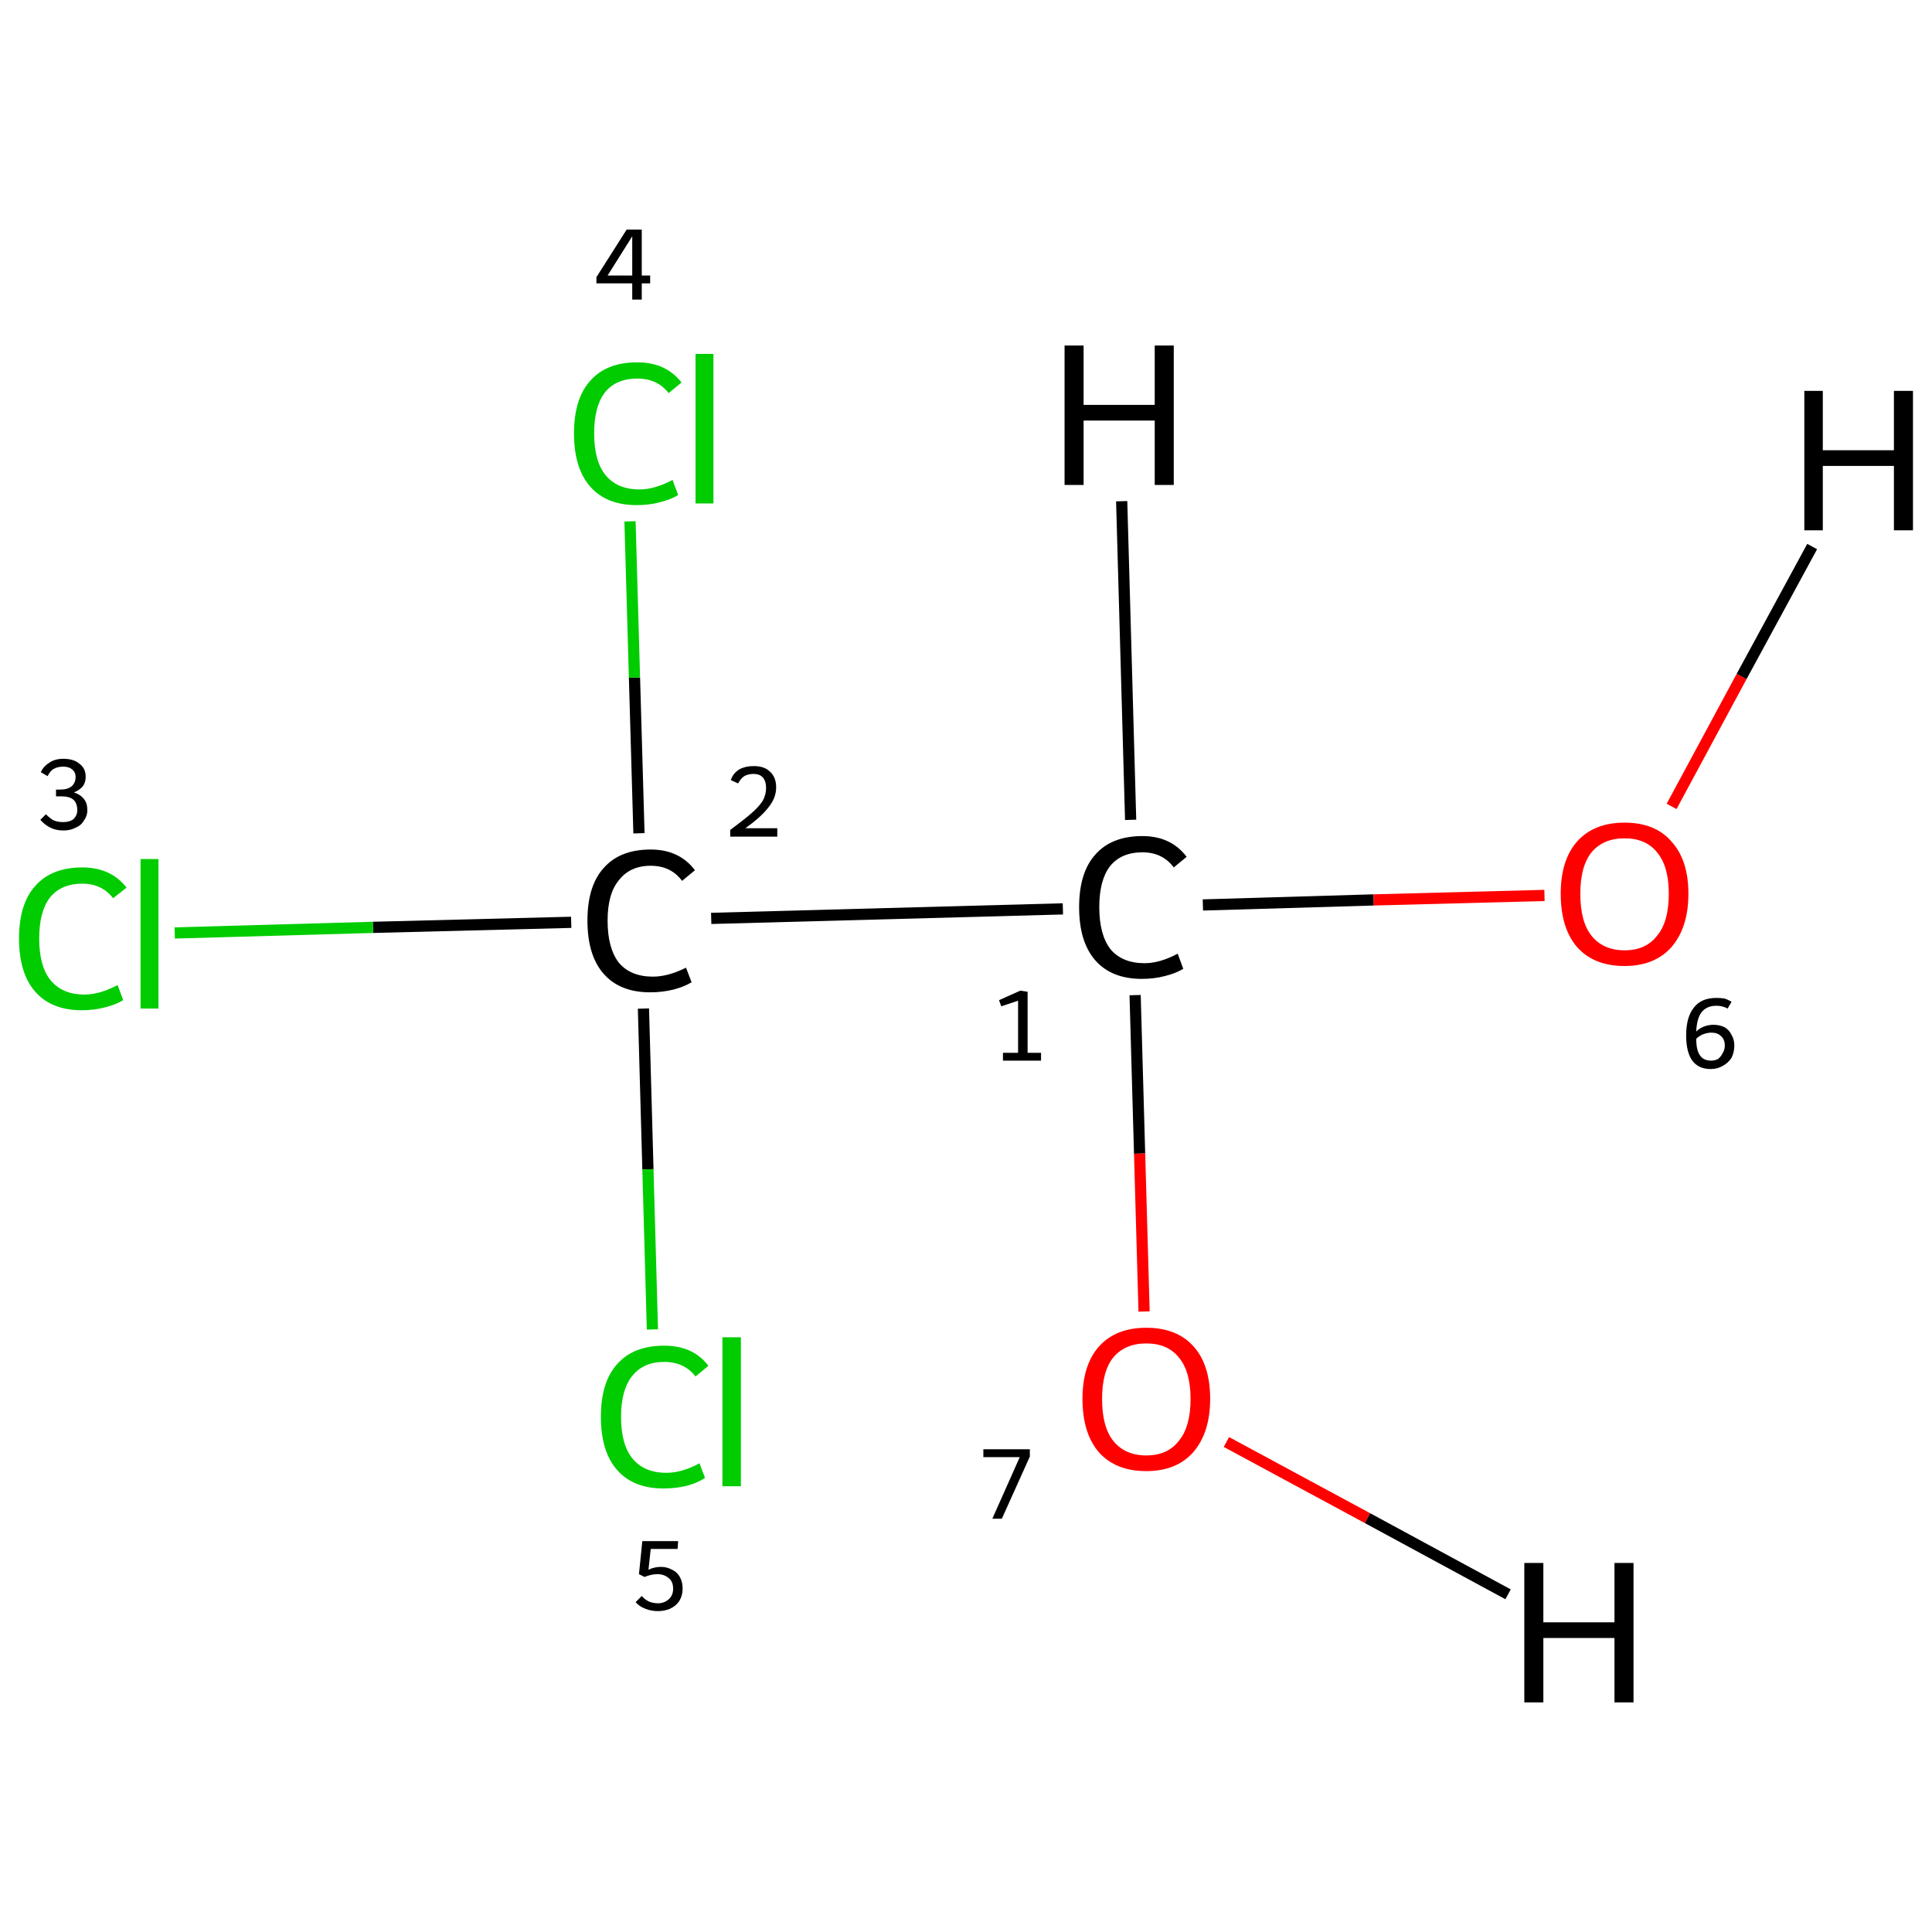 <?xml version='1.0' encoding='iso-8859-1'?>
<svg version='1.1' baseProfile='full'
              xmlns='http://www.w3.org/2000/svg'
                      xmlns:rdkit='http://www.rdkit.org/xml'
                      xmlns:xlink='http://www.w3.org/1999/xlink'
                  xml:space='preserve'
width='345px' height='345px' viewBox='0 0 345 345'>
<!-- END OF HEADER -->
<rect style='opacity:1.0;fill:#FFFFFF;stroke:none' width='345.0' height='345.0' x='0.0' y='0.0'> </rect>
<path class='bond-0 atom-0 atom-1' d='M 189.8,162.3 L 127.0,164.0' style='fill:none;fill-rule:evenodd;stroke:#000000;stroke-width:2.0px;stroke-linecap:butt;stroke-linejoin:miter;stroke-opacity:1' />
<path class='bond-1 atom-1 atom-2' d='M 102.0,164.7 L 66.6,165.6' style='fill:none;fill-rule:evenodd;stroke:#000000;stroke-width:2.0px;stroke-linecap:butt;stroke-linejoin:miter;stroke-opacity:1' />
<path class='bond-1 atom-1 atom-2' d='M 66.6,165.6 L 31.2,166.6' style='fill:none;fill-rule:evenodd;stroke:#00CC00;stroke-width:2.0px;stroke-linecap:butt;stroke-linejoin:miter;stroke-opacity:1' />
<path class='bond-2 atom-1 atom-3' d='M 114.1,148.8 L 113.3,121.0' style='fill:none;fill-rule:evenodd;stroke:#000000;stroke-width:2.0px;stroke-linecap:butt;stroke-linejoin:miter;stroke-opacity:1' />
<path class='bond-2 atom-1 atom-3' d='M 113.3,121.0 L 112.5,93.1' style='fill:none;fill-rule:evenodd;stroke:#00CC00;stroke-width:2.0px;stroke-linecap:butt;stroke-linejoin:miter;stroke-opacity:1' />
<path class='bond-3 atom-1 atom-4' d='M 114.9,180.1 L 115.7,208.8' style='fill:none;fill-rule:evenodd;stroke:#000000;stroke-width:2.0px;stroke-linecap:butt;stroke-linejoin:miter;stroke-opacity:1' />
<path class='bond-3 atom-1 atom-4' d='M 115.7,208.8 L 116.5,237.4' style='fill:none;fill-rule:evenodd;stroke:#00CC00;stroke-width:2.0px;stroke-linecap:butt;stroke-linejoin:miter;stroke-opacity:1' />
<path class='bond-4 atom-0 atom-5' d='M 214.8,161.6 L 245.3,160.7' style='fill:none;fill-rule:evenodd;stroke:#000000;stroke-width:2.0px;stroke-linecap:butt;stroke-linejoin:miter;stroke-opacity:1' />
<path class='bond-4 atom-0 atom-5' d='M 245.3,160.7 L 275.8,159.9' style='fill:none;fill-rule:evenodd;stroke:#FF0000;stroke-width:2.0px;stroke-linecap:butt;stroke-linejoin:miter;stroke-opacity:1' />
<path class='bond-5 atom-0 atom-6' d='M 202.7,177.7 L 203.5,206.0' style='fill:none;fill-rule:evenodd;stroke:#000000;stroke-width:2.0px;stroke-linecap:butt;stroke-linejoin:miter;stroke-opacity:1' />
<path class='bond-5 atom-0 atom-6' d='M 203.5,206.0 L 204.3,234.2' style='fill:none;fill-rule:evenodd;stroke:#FF0000;stroke-width:2.0px;stroke-linecap:butt;stroke-linejoin:miter;stroke-opacity:1' />
<path class='bond-6 atom-0 atom-7' d='M 201.9,146.4 L 200.3,89.5' style='fill:none;fill-rule:evenodd;stroke:#000000;stroke-width:2.0px;stroke-linecap:butt;stroke-linejoin:miter;stroke-opacity:1' />
<path class='bond-7 atom-5 atom-8' d='M 298.5,144.0 L 311.0,120.8' style='fill:none;fill-rule:evenodd;stroke:#FF0000;stroke-width:2.0px;stroke-linecap:butt;stroke-linejoin:miter;stroke-opacity:1' />
<path class='bond-7 atom-5 atom-8' d='M 311.0,120.8 L 323.6,97.6' style='fill:none;fill-rule:evenodd;stroke:#000000;stroke-width:2.0px;stroke-linecap:butt;stroke-linejoin:miter;stroke-opacity:1' />
<path class='bond-8 atom-6 atom-9' d='M 219.0,257.5 L 244.2,271.1' style='fill:none;fill-rule:evenodd;stroke:#FF0000;stroke-width:2.0px;stroke-linecap:butt;stroke-linejoin:miter;stroke-opacity:1' />
<path class='bond-8 atom-6 atom-9' d='M 244.2,271.1 L 269.3,284.7' style='fill:none;fill-rule:evenodd;stroke:#000000;stroke-width:2.0px;stroke-linecap:butt;stroke-linejoin:miter;stroke-opacity:1' />
<path class='atom-0' d='M 192.7 162.0
Q 192.7 155.8, 195.6 152.6
Q 198.5 149.3, 204.0 149.3
Q 209.1 149.3, 211.9 153.0
L 209.6 154.9
Q 207.6 152.2, 204.0 152.2
Q 200.2 152.2, 198.2 154.7
Q 196.3 157.2, 196.3 162.0
Q 196.3 166.9, 198.3 169.5
Q 200.4 172.0, 204.4 172.0
Q 207.1 172.0, 210.3 170.3
L 211.3 173.0
Q 210.0 173.8, 208.0 174.3
Q 206.1 174.8, 203.9 174.8
Q 198.5 174.8, 195.6 171.5
Q 192.7 168.2, 192.7 162.0
' fill='#000000'/>
<path class='atom-1' d='M 104.9 164.4
Q 104.9 158.2, 107.8 155.0
Q 110.7 151.7, 116.2 151.7
Q 121.3 151.7, 124.1 155.4
L 121.8 157.3
Q 119.8 154.6, 116.2 154.6
Q 112.5 154.6, 110.5 157.2
Q 108.5 159.6, 108.5 164.4
Q 108.5 169.3, 110.5 171.9
Q 112.6 174.4, 116.6 174.4
Q 119.3 174.4, 122.5 172.8
L 123.5 175.4
Q 122.2 176.2, 120.3 176.7
Q 118.3 177.2, 116.1 177.2
Q 110.7 177.2, 107.8 173.9
Q 104.9 170.6, 104.9 164.4
' fill='#000000'/>
<path class='atom-2' d='M 3.4 167.6
Q 3.4 161.4, 6.3 158.2
Q 9.2 154.9, 14.7 154.9
Q 19.8 154.9, 22.6 158.5
L 20.2 160.4
Q 18.2 157.8, 14.7 157.8
Q 10.9 157.8, 8.9 160.3
Q 7.0 162.8, 7.0 167.6
Q 7.0 172.5, 9.0 175.0
Q 11.1 177.6, 15.1 177.6
Q 17.8 177.6, 21.0 175.9
L 22.0 178.6
Q 20.7 179.4, 18.7 179.9
Q 16.8 180.4, 14.6 180.4
Q 9.2 180.4, 6.3 177.1
Q 3.4 173.8, 3.4 167.6
' fill='#00CC00'/>
<path class='atom-2' d='M 25.1 153.4
L 28.3 153.4
L 28.3 180.1
L 25.1 180.1
L 25.1 153.4
' fill='#00CC00'/>
<path class='atom-3' d='M 102.5 77.4
Q 102.5 71.2, 105.4 68.0
Q 108.3 64.7, 113.8 64.7
Q 118.9 64.7, 121.7 68.3
L 119.4 70.2
Q 117.4 67.6, 113.8 67.6
Q 110.0 67.6, 108.0 70.1
Q 106.1 72.6, 106.1 77.4
Q 106.1 82.3, 108.1 84.8
Q 110.2 87.4, 114.2 87.4
Q 116.9 87.4, 120.1 85.7
L 121.1 88.4
Q 119.8 89.2, 117.8 89.7
Q 115.9 90.2, 113.7 90.2
Q 108.3 90.2, 105.4 86.9
Q 102.5 83.6, 102.5 77.4
' fill='#00CC00'/>
<path class='atom-3' d='M 124.2 63.2
L 127.4 63.2
L 127.4 89.9
L 124.2 89.9
L 124.2 63.2
' fill='#00CC00'/>
<path class='atom-4' d='M 107.3 253.0
Q 107.3 246.8, 110.2 243.6
Q 113.1 240.3, 118.6 240.3
Q 123.8 240.3, 126.5 243.9
L 124.2 245.8
Q 122.2 243.2, 118.6 243.2
Q 114.9 243.2, 112.9 245.7
Q 110.9 248.2, 110.9 253.0
Q 110.9 257.9, 112.9 260.4
Q 115.0 263.0, 119.0 263.0
Q 121.8 263.0, 124.9 261.3
L 125.9 263.9
Q 124.6 264.8, 122.7 265.3
Q 120.7 265.8, 118.5 265.8
Q 113.1 265.8, 110.2 262.5
Q 107.3 259.2, 107.3 253.0
' fill='#00CC00'/>
<path class='atom-4' d='M 129.0 238.8
L 132.3 238.8
L 132.3 265.4
L 129.0 265.4
L 129.0 238.8
' fill='#00CC00'/>
<path class='atom-5' d='M 278.7 159.6
Q 278.7 153.6, 281.6 150.3
Q 284.6 146.9, 290.1 146.9
Q 295.6 146.9, 298.5 150.3
Q 301.5 153.6, 301.5 159.6
Q 301.5 165.6, 298.5 169.1
Q 295.5 172.5, 290.1 172.5
Q 284.6 172.5, 281.6 169.1
Q 278.7 165.7, 278.7 159.6
M 290.1 169.7
Q 293.9 169.7, 295.9 167.1
Q 298.0 164.6, 298.0 159.6
Q 298.0 154.7, 295.9 152.2
Q 293.9 149.7, 290.1 149.7
Q 286.3 149.7, 284.2 152.2
Q 282.2 154.7, 282.2 159.6
Q 282.2 164.6, 284.2 167.1
Q 286.3 169.7, 290.1 169.7
' fill='#FF0000'/>
<path class='atom-6' d='M 193.3 249.8
Q 193.3 243.8, 196.2 240.5
Q 199.2 237.1, 204.7 237.1
Q 210.2 237.1, 213.2 240.5
Q 216.1 243.8, 216.1 249.8
Q 216.1 255.8, 213.1 259.3
Q 210.1 262.7, 204.7 262.7
Q 199.2 262.7, 196.2 259.3
Q 193.3 255.9, 193.3 249.8
M 204.7 259.9
Q 208.5 259.9, 210.5 257.3
Q 212.6 254.8, 212.6 249.8
Q 212.6 244.9, 210.5 242.4
Q 208.5 239.9, 204.7 239.9
Q 200.9 239.9, 198.8 242.4
Q 196.8 244.9, 196.8 249.8
Q 196.8 254.8, 198.8 257.3
Q 200.9 259.9, 204.7 259.9
' fill='#FF0000'/>
<path class='atom-7' d='M 190.1 61.7
L 193.5 61.7
L 193.5 72.3
L 206.2 72.3
L 206.2 61.7
L 209.6 61.7
L 209.6 86.6
L 206.2 86.6
L 206.2 75.1
L 193.5 75.1
L 193.5 86.6
L 190.1 86.6
L 190.1 61.7
' fill='#000000'/>
<path class='atom-8' d='M 322.2 69.8
L 325.5 69.8
L 325.5 80.4
L 338.2 80.4
L 338.2 69.8
L 341.6 69.8
L 341.6 94.7
L 338.2 94.7
L 338.2 83.2
L 325.5 83.2
L 325.5 94.7
L 322.2 94.7
L 322.2 69.8
' fill='#000000'/>
<path class='atom-9' d='M 272.2 279.1
L 275.6 279.1
L 275.6 289.7
L 288.3 289.7
L 288.3 279.1
L 291.7 279.1
L 291.7 304.0
L 288.3 304.0
L 288.3 292.5
L 275.6 292.5
L 275.6 304.0
L 272.2 304.0
L 272.2 279.1
' fill='#000000'/>
<path class='note' d='M 179.1 188.0
L 181.8 188.0
L 181.8 178.7
L 178.8 179.7
L 178.4 178.6
L 182.2 176.9
L 183.5 177.1
L 183.5 188.0
L 185.9 188.0
L 185.9 189.4
L 179.1 189.4
L 179.1 188.0
' fill='#000000'/>
<path class='note' d='M 130.5 139.3
Q 130.9 138.1, 132.0 137.4
Q 133.1 136.8, 134.6 136.8
Q 136.5 136.8, 137.5 137.8
Q 138.6 138.8, 138.6 140.6
Q 138.6 142.5, 137.2 144.2
Q 135.9 145.9, 133.1 147.9
L 138.8 147.9
L 138.8 149.4
L 130.4 149.4
L 130.4 148.2
Q 132.7 146.5, 134.1 145.3
Q 135.5 144.1, 136.2 143.0
Q 136.8 141.9, 136.8 140.7
Q 136.8 139.5, 136.2 138.8
Q 135.6 138.2, 134.6 138.2
Q 133.6 138.2, 132.9 138.6
Q 132.3 139.0, 131.8 139.9
L 130.5 139.3
' fill='#000000'/>
<path class='note' d='M 13.2 141.5
Q 14.4 141.9, 15.0 142.7
Q 15.6 143.4, 15.6 144.7
Q 15.6 145.7, 15.0 146.5
Q 14.5 147.4, 13.5 147.8
Q 12.6 148.3, 11.3 148.3
Q 10.0 148.3, 9.0 147.8
Q 8.0 147.3, 7.2 146.4
L 8.2 145.4
Q 9.0 146.2, 9.6 146.5
Q 10.3 146.8, 11.3 146.8
Q 12.4 146.8, 13.1 146.3
Q 13.8 145.6, 13.8 144.7
Q 13.8 143.4, 13.1 142.8
Q 12.4 142.2, 10.9 142.2
L 10.0 142.2
L 10.0 141.0
L 10.7 141.0
Q 12.1 141.0, 12.8 140.4
Q 13.5 139.8, 13.5 138.7
Q 13.5 137.9, 12.9 137.4
Q 12.3 136.9, 11.3 136.9
Q 10.3 136.9, 9.6 137.3
Q 9.0 137.6, 8.5 138.6
L 7.3 137.9
Q 7.7 136.9, 8.8 136.2
Q 9.8 135.5, 11.3 135.5
Q 13.2 135.5, 14.2 136.4
Q 15.3 137.2, 15.3 138.7
Q 15.3 139.7, 14.8 140.4
Q 14.2 141.1, 13.2 141.5
' fill='#000000'/>
<path class='note' d='M 114.6 49.2
L 116.1 49.2
L 116.1 50.6
L 114.6 50.6
L 114.6 53.5
L 112.9 53.5
L 112.9 50.6
L 106.5 50.6
L 106.5 49.5
L 111.9 41.0
L 114.6 41.0
L 114.6 49.2
M 108.5 49.2
L 112.9 49.2
L 112.9 42.2
L 108.5 49.2
' fill='#000000'/>
<path class='note' d='M 118.0 279.8
Q 119.1 279.8, 120.0 280.3
Q 120.9 280.7, 121.4 281.6
Q 121.9 282.5, 121.9 283.7
Q 121.9 284.9, 121.3 285.9
Q 120.7 286.8, 119.6 287.3
Q 118.6 287.7, 117.5 287.7
Q 116.3 287.7, 115.3 287.3
Q 114.2 286.9, 113.5 286.1
L 114.6 285.0
Q 115.1 285.6, 115.9 286.0
Q 116.7 286.3, 117.5 286.3
Q 118.6 286.3, 119.4 285.6
Q 120.2 284.9, 120.2 283.7
Q 120.2 282.4, 119.4 281.8
Q 118.6 281.1, 117.4 281.1
Q 116.3 281.1, 115.1 281.6
L 114.1 281.1
L 114.7 275.2
L 121.1 275.2
L 121.0 276.6
L 116.2 276.6
L 115.8 280.3
Q 116.9 279.8, 118.0 279.8
' fill='#000000'/>
<path class='note' d='M 306.0 183.0
Q 307.0 183.0, 307.9 183.4
Q 308.8 183.9, 309.2 184.8
Q 309.7 185.6, 309.7 186.7
Q 309.7 187.9, 309.2 188.9
Q 308.6 189.8, 307.7 190.3
Q 306.7 190.9, 305.5 190.9
Q 303.3 190.9, 302.2 189.4
Q 301.1 187.9, 301.1 184.9
Q 301.1 181.6, 302.5 179.9
Q 303.8 178.2, 306.5 178.2
Q 307.3 178.2, 307.9 178.3
Q 308.6 178.5, 309.2 178.9
L 308.5 180.1
Q 307.6 179.6, 306.5 179.6
Q 304.8 179.6, 303.9 180.7
Q 303.0 181.8, 302.9 184.2
Q 303.5 183.6, 304.3 183.3
Q 305.1 183.0, 306.0 183.0
M 305.6 189.4
Q 306.2 189.4, 306.8 189.1
Q 307.3 188.7, 307.6 188.1
Q 308.0 187.5, 308.0 186.7
Q 308.0 185.6, 307.3 185.0
Q 306.7 184.4, 305.6 184.4
Q 304.9 184.4, 304.1 184.7
Q 303.4 185.0, 302.9 185.5
Q 302.9 187.6, 303.6 188.5
Q 304.2 189.4, 305.6 189.4
' fill='#000000'/>
<path class='note' d='M 182.1 260.2
L 175.6 260.2
L 175.6 258.8
L 183.9 258.8
L 183.9 260.1
L 178.9 271.2
L 177.2 271.2
L 182.1 260.2
' fill='#000000'/>
</svg>
